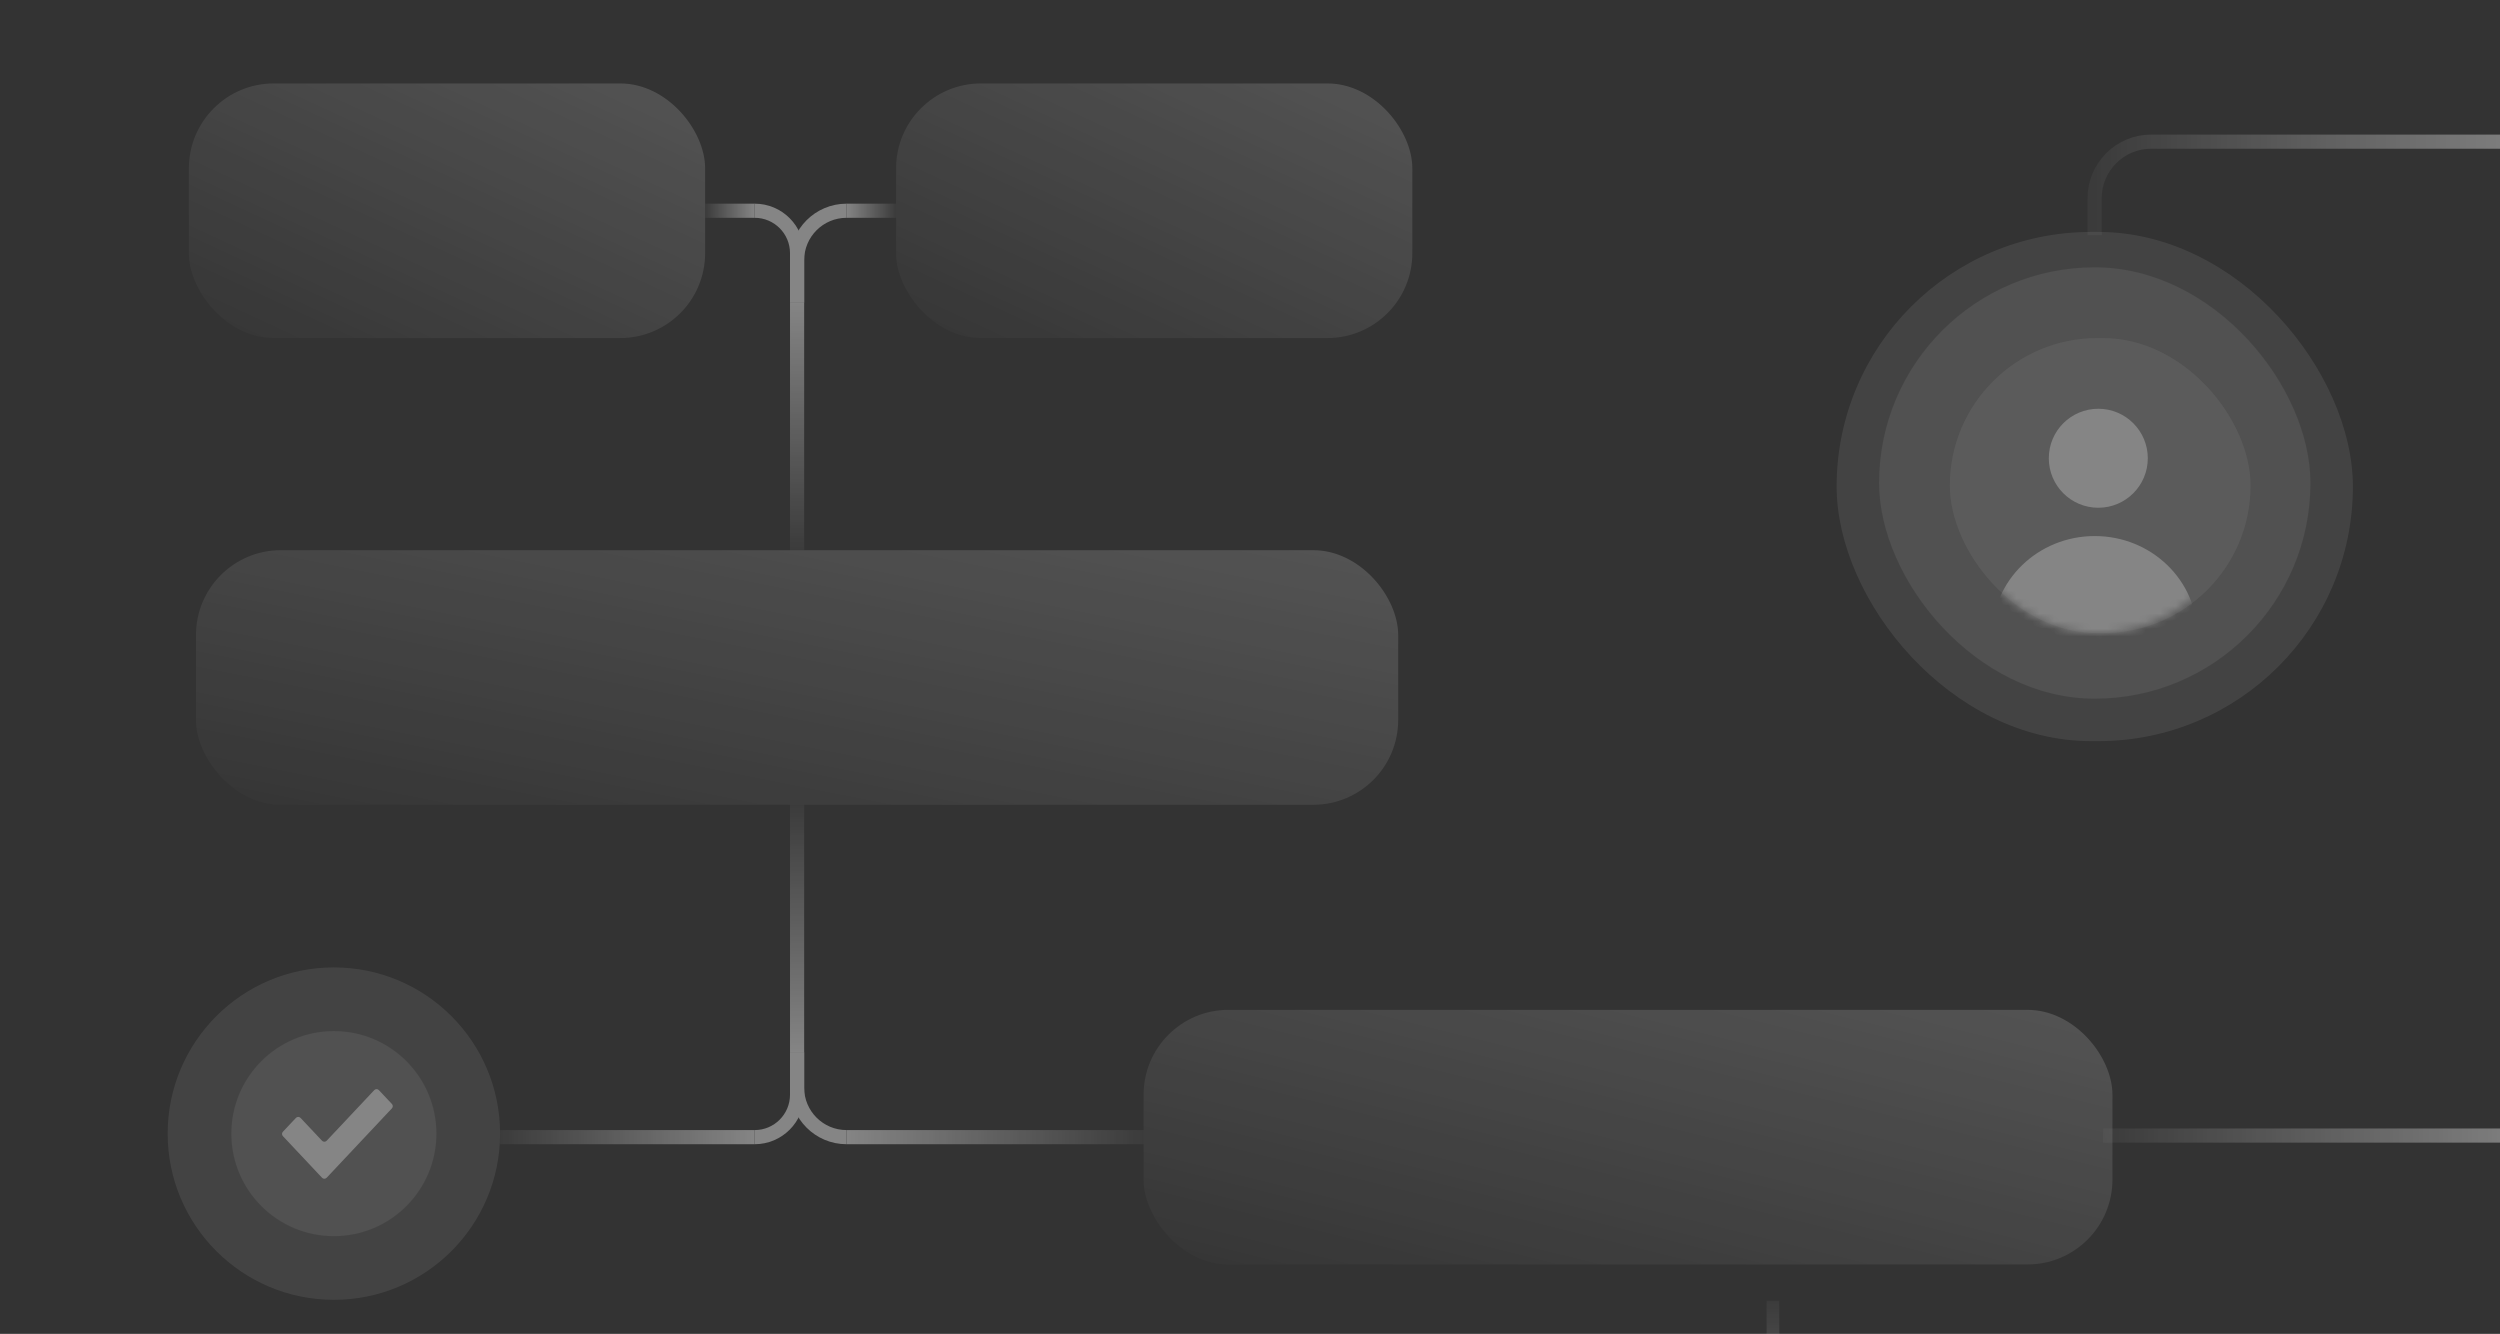 <svg width="328" height="175" viewBox="0 0 328 175" fill="none" xmlns="http://www.w3.org/2000/svg">
<rect x="0" y="0" width="328" height="175" fill="#333333" stroke="none"/>
<g opacity="0.4" clip-path="url(#clip0_131_1989)">
<path d="M232.609 202.294L232.609 170.66" stroke="url(#paint0_linear_131_1989)" stroke-width="1.665"/>
<rect x="24.782" y="10.948" width="67.731" height="33.402" rx="11.134" fill="url(#paint1_linear_131_1989)"/>
<rect x="117.567" y="10.948" width="67.731" height="33.402" rx="11.134" fill="url(#paint2_linear_131_1989)"/>
<rect x="25.712" y="72.185" width="157.731" height="33.402" rx="11.134" fill="url(#paint3_linear_131_1989)"/>
<rect x="150.04" y="132.493" width="127.113" height="33.402" rx="11.134" fill="url(#paint4_linear_131_1989)"/>
<g clip-path="url(#clip1_131_1989)">
<path d="M43.804 170.534C55.846 170.534 65.608 160.772 65.608 148.73C65.608 136.688 55.846 126.926 43.804 126.926C31.762 126.926 22 136.688 22 148.73C22 160.772 31.762 170.534 43.804 170.534Z" fill="white" fill-opacity="0.2"/>
<path d="M43.804 162.184C51.234 162.184 57.258 156.161 57.258 148.73C57.258 141.3 51.234 135.277 43.804 135.277C36.374 135.277 30.351 141.3 30.351 148.73C30.351 156.161 36.374 162.184 43.804 162.184Z" fill="white" fill-opacity="0.2"/>
<path d="M51.421 145.415C51.572 145.254 51.572 145.003 51.421 144.843L49.71 143.023C49.545 142.848 49.267 142.848 49.102 143.023L42.859 149.664C42.694 149.839 42.415 149.839 42.25 149.664L39.433 146.667C39.268 146.491 38.989 146.491 38.825 146.667L37.114 148.487C36.962 148.647 36.962 148.898 37.114 149.059L42.25 154.522C42.415 154.698 42.694 154.698 42.859 154.522L51.421 145.415Z" fill="white"/>
</g>
<path d="M99.01 27.649H92.515" stroke="url(#paint5_linear_131_1989)" stroke-width="1.856"/>
<path d="M111.072 149.194L150.041 149.194" stroke="url(#paint6_linear_131_1989)" stroke-width="1.856"/>
<path d="M335 148.985H275.93" stroke="url(#paint7_linear_131_1989)" stroke-width="1.856"/>
<path d="M111.072 27.649H117.567" stroke="url(#paint8_linear_131_1989)" stroke-width="1.856"/>
<path d="M99.01 149.194H65.608" stroke="url(#paint9_linear_131_1989)" stroke-width="1.856"/>
<path d="M104.578 39.711L104.578 72.185" stroke="url(#paint10_linear_131_1989)" stroke-width="1.856"/>
<path d="M104.578 138.06L104.578 105.586" stroke="url(#paint11_linear_131_1989)" stroke-width="1.856"/>
<path d="M99.01 27.649V27.649C102.084 27.649 104.577 30.141 104.577 33.216V39.711" stroke="white" stroke-width="1.856"/>
<path d="M111.072 149.194V149.194C107.485 149.194 104.577 146.287 104.577 142.7L104.577 138.06" stroke="white" stroke-width="1.856"/>
<path d="M111.072 27.649V27.649C107.485 27.649 104.577 30.557 104.577 34.144V39.711" stroke="white" stroke-width="1.856"/>
<path d="M335 18.585H282.238C278.139 18.585 274.816 21.909 274.816 26.008V30.845" stroke="url(#paint12_linear_131_1989)" stroke-width="1.856"/>
<path d="M99.01 149.194V149.194C102.084 149.194 104.577 146.702 104.577 143.627L104.577 138.06" stroke="white" stroke-width="1.856"/>
<rect opacity="0.2" x="240.967" y="30.432" width="67.731" height="66.804" rx="33.402" fill="white"/>
<rect opacity="0.2" x="246.534" y="35.071" width="56.597" height="56.597" rx="28.299" fill="white"/>
<rect opacity="0.2" x="255.812" y="44.35" width="39.467" height="38.709" rx="19.354" fill="white"/>
<mask id="mask0_131_1989" style="mask-type:alpha" maskUnits="userSpaceOnUse" x="255" y="44" width="40" height="40">
<rect x="255.812" y="44.35" width="38.709" height="38.709" rx="19.354" fill="white"/>
</mask>
<g mask="url(#mask0_131_1989)">
<circle cx="275.297" cy="60.123" r="5.7" fill="white" stroke="white" stroke-width="1.589"/>
<path d="M287.491 83.319C287.491 90.028 281.85 95.513 274.832 95.513C267.814 95.513 262.173 90.028 262.173 83.319C262.173 76.61 267.814 71.124 274.832 71.124C281.85 71.124 287.491 76.61 287.491 83.319Z" fill="white" stroke="white" stroke-width="1.589"/>
</g>
</g>
<defs>
<linearGradient id="paint0_linear_131_1989" x1="233.109" y1="170.66" x2="233.109" y2="202.294" gradientUnits="userSpaceOnUse">
<stop stop-color="white" stop-opacity="0.1"/>
<stop offset="1" stop-color="white"/>
</linearGradient>
<linearGradient id="paint1_linear_131_1989" x1="68.665" y1="-102.463" x2="3.239" y2="38.722" gradientUnits="userSpaceOnUse">
<stop stop-color="white"/>
<stop offset="1" stop-color="white" stop-opacity="0"/>
</linearGradient>
<linearGradient id="paint2_linear_131_1989" x1="161.449" y1="-102.463" x2="96.023" y2="38.722" gradientUnits="userSpaceOnUse">
<stop stop-color="white"/>
<stop offset="1" stop-color="white" stop-opacity="0"/>
</linearGradient>
<linearGradient id="paint3_linear_131_1989" x1="127.904" y1="-41.226" x2="95.076" y2="123.745" gradientUnits="userSpaceOnUse">
<stop stop-color="white"/>
<stop offset="1" stop-color="white" stop-opacity="0"/>
</linearGradient>
<linearGradient id="paint4_linear_131_1989" x1="232.395" y1="19.082" x2="192.48" y2="180.731" gradientUnits="userSpaceOnUse">
<stop stop-color="white"/>
<stop offset="1" stop-color="white" stop-opacity="0"/>
</linearGradient>
<linearGradient id="paint5_linear_131_1989" x1="92.515" y1="27.149" x2="99.01" y2="27.149" gradientUnits="userSpaceOnUse">
<stop stop-color="white" stop-opacity="0.1"/>
<stop offset="1" stop-color="white"/>
</linearGradient>
<linearGradient id="paint6_linear_131_1989" x1="150.041" y1="149.694" x2="111.072" y2="149.694" gradientUnits="userSpaceOnUse">
<stop stop-color="white" stop-opacity="0.1"/>
<stop offset="1" stop-color="white"/>
</linearGradient>
<linearGradient id="paint7_linear_131_1989" x1="275.93" y1="148.485" x2="335" y2="148.485" gradientUnits="userSpaceOnUse">
<stop stop-color="white" stop-opacity="0.1"/>
<stop offset="1" stop-color="white"/>
</linearGradient>
<linearGradient id="paint8_linear_131_1989" x1="117.567" y1="28.149" x2="111.072" y2="28.149" gradientUnits="userSpaceOnUse">
<stop stop-color="white" stop-opacity="0.1"/>
<stop offset="1" stop-color="white"/>
</linearGradient>
<linearGradient id="paint9_linear_131_1989" x1="65.608" y1="148.694" x2="99.01" y2="148.694" gradientUnits="userSpaceOnUse">
<stop stop-color="white" stop-opacity="0.1"/>
<stop offset="1" stop-color="white"/>
</linearGradient>
<linearGradient id="paint10_linear_131_1989" x1="104.078" y1="72.185" x2="104.078" y2="39.711" gradientUnits="userSpaceOnUse">
<stop stop-color="white" stop-opacity="0.1"/>
<stop offset="1" stop-color="white"/>
</linearGradient>
<linearGradient id="paint11_linear_131_1989" x1="105.078" y1="105.586" x2="105.078" y2="138.06" gradientUnits="userSpaceOnUse">
<stop stop-color="white" stop-opacity="0.1"/>
<stop offset="1" stop-color="white"/>
</linearGradient>
<linearGradient id="paint12_linear_131_1989" x1="274.816" y1="24.715" x2="335" y2="24.715" gradientUnits="userSpaceOnUse">
<stop stop-color="white" stop-opacity="0.1"/>
<stop offset="1" stop-color="white"/>
</linearGradient>
<clipPath id="clip0_131_1989">
<rect width="328" height="175" fill="white"/>
</clipPath>
<clipPath id="clip1_131_1989">
<rect width="43.608" height="43.608" fill="white" transform="translate(22 126.926)"/>
</clipPath>
</defs>
</svg>
